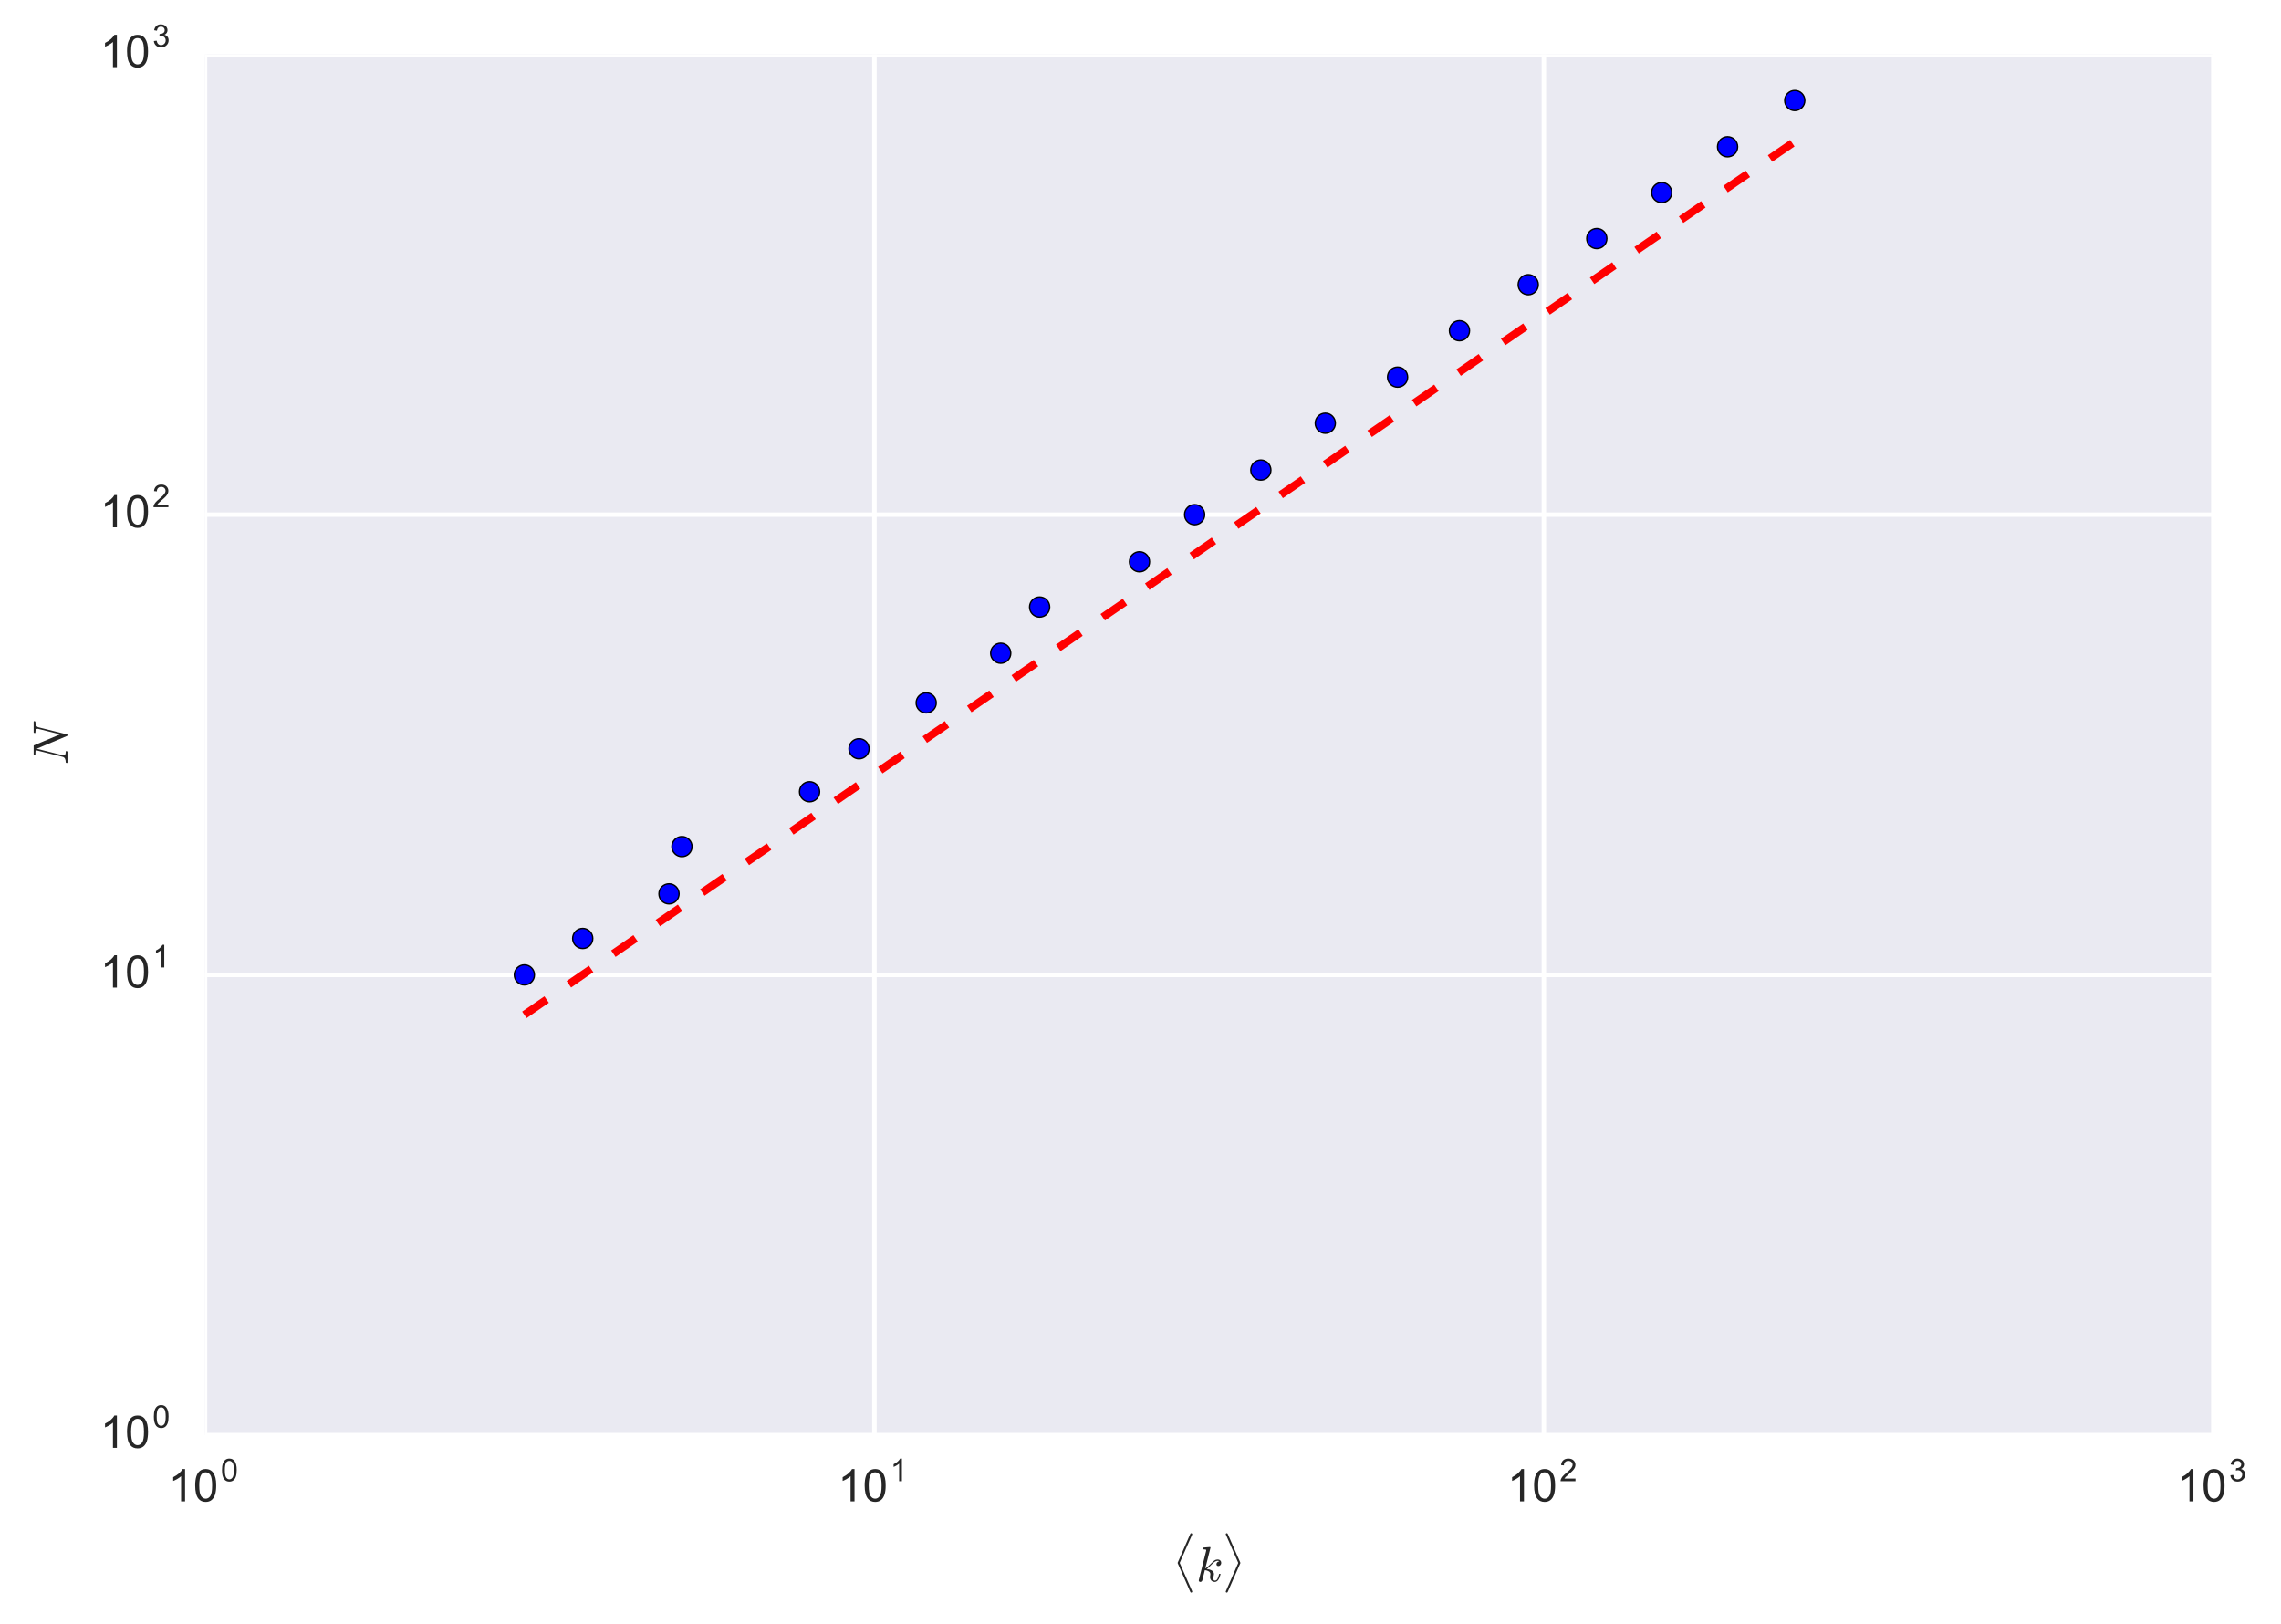 <?xml version="1.0" encoding="utf-8" standalone="no"?>
<!DOCTYPE svg PUBLIC "-//W3C//DTD SVG 1.1//EN"
  "http://www.w3.org/Graphics/SVG/1.1/DTD/svg11.dtd">
<!-- Created with matplotlib (http://matplotlib.org/) -->
<svg height="361pt" version="1.1" viewBox="0 0 507 361" width="507pt" xmlns="http://www.w3.org/2000/svg" xmlns:xlink="http://www.w3.org/1999/xlink">
 <defs>
  <style type="text/css">
*{stroke-linecap:butt;stroke-linejoin:round;stroke-miterlimit:100000;}
  </style>
 </defs>
 <g id="figure_1">
  <g id="patch_1">
   <path d="M 0 361.31 
L 507.31 361.31 
L 507.31 0 
L 0 0 
z
" style="fill:#ffffff;"/>
  </g>
  <g id="axes_1">
   <g id="patch_2">
    <path d="M 45.56 319 
L 491.96 319 
L 491.96 12.1 
L 45.56 12.1 
z
" style="fill:#eaeaf2;"/>
   </g>
   <g id="matplotlib.axis_1">
    <g id="xtick_1">
     <g id="line2d_1">
      <path clip-path="url(#pf6dd594089)" d="M 45.56 319 
L 45.56 12.1 
" style="fill:none;stroke:#ffffff;stroke-linecap:round;"/>
     </g>
     <g id="line2d_2">
      <defs>
       <path d="M 0 0 
L 0 0 
" id="ma6f2860c02" style="stroke:#262626;"/>
      </defs>
      <g>
       <use style="fill:#262626;stroke:#262626;" x="45.56" xlink:href="#ma6f2860c02" y="319.0"/>
      </g>
     </g>
     <g id="line2d_3">
      <g>
       <use style="fill:#262626;stroke:#262626;" x="45.56" xlink:href="#ma6f2860c02" y="12.1"/>
      </g>
     </g>
     <g id="text_1">
      <!-- $\mathdefault{10^{0}}$ -->
      <defs>
       <path d="M 4.156 35.297 
Q 4.156 48 6.766 55.734 
Q 9.375 63.484 14.516 67.672 
Q 19.672 71.875 27.484 71.875 
Q 33.25 71.875 37.594 69.547 
Q 41.938 67.234 44.766 62.859 
Q 47.609 58.5 49.219 52.219 
Q 50.828 45.953 50.828 35.297 
Q 50.828 22.703 48.234 14.969 
Q 45.656 7.234 40.5 3 
Q 35.359 -1.219 27.484 -1.219 
Q 17.141 -1.219 11.234 6.203 
Q 4.156 15.141 4.156 35.297 
M 13.188 35.297 
Q 13.188 17.672 17.312 11.828 
Q 21.438 6 27.484 6 
Q 33.547 6 37.672 11.859 
Q 41.797 17.719 41.797 35.297 
Q 41.797 52.984 37.672 58.781 
Q 33.547 64.594 27.391 64.594 
Q 21.344 64.594 17.719 59.469 
Q 13.188 52.938 13.188 35.297 
" id="ArialMT-30"/>
       <path d="M 37.25 0 
L 28.469 0 
L 28.469 56 
Q 25.297 52.984 20.141 49.953 
Q 14.984 46.922 10.891 45.406 
L 10.891 53.906 
Q 18.266 57.375 23.781 62.297 
Q 29.297 67.234 31.594 71.875 
L 37.25 71.875 
z
" id="ArialMT-31"/>
      </defs>
      <g style="fill:#262626;" transform="translate(37.41 333.812)scale(0.1 -0.1)">
       <use transform="translate(0.0 0.884)" xlink:href="#ArialMT-31"/>
       <use transform="translate(55.615 0.884)" xlink:href="#ArialMT-30"/>
       <use transform="translate(116.457 45.688)scale(0.7)" xlink:href="#ArialMT-30"/>
      </g>
     </g>
    </g>
    <g id="xtick_2">
     <g id="line2d_4">
      <path clip-path="url(#pf6dd594089)" d="M 194.36 319 
L 194.36 12.1 
" style="fill:none;stroke:#ffffff;stroke-linecap:round;"/>
     </g>
     <g id="line2d_5">
      <g>
       <use style="fill:#262626;stroke:#262626;" x="194.36" xlink:href="#ma6f2860c02" y="319.0"/>
      </g>
     </g>
     <g id="line2d_6">
      <g>
       <use style="fill:#262626;stroke:#262626;" x="194.36" xlink:href="#ma6f2860c02" y="12.1"/>
      </g>
     </g>
     <g id="text_2">
      <!-- $\mathdefault{10^{1}}$ -->
      <g style="fill:#262626;" transform="translate(186.21 333.812)scale(0.1 -0.1)">
       <use transform="translate(0.0 0.884)" xlink:href="#ArialMT-31"/>
       <use transform="translate(55.615 0.884)" xlink:href="#ArialMT-30"/>
       <use transform="translate(116.457 45.688)scale(0.7)" xlink:href="#ArialMT-31"/>
      </g>
     </g>
    </g>
    <g id="xtick_3">
     <g id="line2d_7">
      <path clip-path="url(#pf6dd594089)" d="M 343.16 319 
L 343.16 12.1 
" style="fill:none;stroke:#ffffff;stroke-linecap:round;"/>
     </g>
     <g id="line2d_8">
      <g>
       <use style="fill:#262626;stroke:#262626;" x="343.16" xlink:href="#ma6f2860c02" y="319.0"/>
      </g>
     </g>
     <g id="line2d_9">
      <g>
       <use style="fill:#262626;stroke:#262626;" x="343.16" xlink:href="#ma6f2860c02" y="12.1"/>
      </g>
     </g>
     <g id="text_3">
      <!-- $\mathdefault{10^{2}}$ -->
      <defs>
       <path d="M 50.344 8.453 
L 50.344 0 
L 3.031 0 
Q 2.938 3.172 4.047 6.109 
Q 5.859 10.938 9.828 15.625 
Q 13.812 20.312 21.344 26.469 
Q 33.016 36.031 37.109 41.625 
Q 41.219 47.219 41.219 52.203 
Q 41.219 57.422 37.469 61 
Q 33.734 64.594 27.734 64.594 
Q 21.391 64.594 17.578 60.781 
Q 13.766 56.984 13.719 50.25 
L 4.688 51.172 
Q 5.609 61.281 11.656 66.578 
Q 17.719 71.875 27.938 71.875 
Q 38.234 71.875 44.234 66.156 
Q 50.25 60.453 50.25 52 
Q 50.25 47.703 48.484 43.547 
Q 46.734 39.406 42.656 34.812 
Q 38.578 30.219 29.109 22.219 
Q 21.188 15.578 18.938 13.203 
Q 16.703 10.844 15.234 8.453 
z
" id="ArialMT-32"/>
      </defs>
      <g style="fill:#262626;" transform="translate(335.01 333.812)scale(0.1 -0.1)">
       <use transform="translate(0.0 0.884)" xlink:href="#ArialMT-31"/>
       <use transform="translate(55.615 0.884)" xlink:href="#ArialMT-30"/>
       <use transform="translate(116.457 45.688)scale(0.7)" xlink:href="#ArialMT-32"/>
      </g>
     </g>
    </g>
    <g id="xtick_4">
     <g id="line2d_10">
      <path clip-path="url(#pf6dd594089)" d="M 491.96 319 
L 491.96 12.1 
" style="fill:none;stroke:#ffffff;stroke-linecap:round;"/>
     </g>
     <g id="line2d_11">
      <g>
       <use style="fill:#262626;stroke:#262626;" x="491.96" xlink:href="#ma6f2860c02" y="319.0"/>
      </g>
     </g>
     <g id="line2d_12">
      <g>
       <use style="fill:#262626;stroke:#262626;" x="491.96" xlink:href="#ma6f2860c02" y="12.1"/>
      </g>
     </g>
     <g id="text_4">
      <!-- $\mathdefault{10^{3}}$ -->
      <defs>
       <path d="M 4.203 18.891 
L 12.984 20.062 
Q 14.5 12.594 18.141 9.297 
Q 21.781 6 27 6 
Q 33.203 6 37.469 10.297 
Q 41.75 14.594 41.75 20.953 
Q 41.75 27 37.797 30.922 
Q 33.844 34.859 27.734 34.859 
Q 25.25 34.859 21.531 33.891 
L 22.516 41.609 
Q 23.391 41.5 23.922 41.5 
Q 29.547 41.5 34.031 44.422 
Q 38.531 47.359 38.531 53.469 
Q 38.531 58.297 35.25 61.469 
Q 31.984 64.656 26.812 64.656 
Q 21.688 64.656 18.266 61.422 
Q 14.844 58.203 13.875 51.766 
L 5.078 53.328 
Q 6.688 62.156 12.391 67.016 
Q 18.109 71.875 26.609 71.875 
Q 32.469 71.875 37.391 69.359 
Q 42.328 66.844 44.938 62.5 
Q 47.562 58.156 47.562 53.266 
Q 47.562 48.641 45.062 44.828 
Q 42.578 41.016 37.703 38.766 
Q 44.047 37.312 47.562 32.688 
Q 51.078 28.078 51.078 21.141 
Q 51.078 11.766 44.234 5.25 
Q 37.406 -1.266 26.953 -1.266 
Q 17.531 -1.266 11.297 4.344 
Q 5.078 9.969 4.203 18.891 
" id="ArialMT-33"/>
      </defs>
      <g style="fill:#262626;" transform="translate(483.81 333.812)scale(0.1 -0.1)">
       <use transform="translate(0.0 0.884)" xlink:href="#ArialMT-31"/>
       <use transform="translate(55.615 0.884)" xlink:href="#ArialMT-30"/>
       <use transform="translate(116.457 45.688)scale(0.7)" xlink:href="#ArialMT-33"/>
      </g>
     </g>
    </g>
    <g id="xtick_5">
     <g id="line2d_13">
      <defs>
       <path d="M 0 0 
L 0 0 
" id="m6a9c67e7f9" style="stroke:#262626;stroke-width:0.5;"/>
      </defs>
      <g>
       <use style="fill:#262626;stroke:#262626;stroke-width:0.5;" x="90.353" xlink:href="#m6a9c67e7f9" y="319.0"/>
      </g>
     </g>
     <g id="line2d_14">
      <g>
       <use style="fill:#262626;stroke:#262626;stroke-width:0.5;" x="90.353" xlink:href="#m6a9c67e7f9" y="12.1"/>
      </g>
     </g>
    </g>
    <g id="xtick_6">
     <g id="line2d_15">
      <g>
       <use style="fill:#262626;stroke:#262626;stroke-width:0.5;" x="116.555" xlink:href="#m6a9c67e7f9" y="319.0"/>
      </g>
     </g>
     <g id="line2d_16">
      <g>
       <use style="fill:#262626;stroke:#262626;stroke-width:0.5;" x="116.555" xlink:href="#m6a9c67e7f9" y="12.1"/>
      </g>
     </g>
    </g>
    <g id="xtick_7">
     <g id="line2d_17">
      <g>
       <use style="fill:#262626;stroke:#262626;stroke-width:0.5;" x="135.146" xlink:href="#m6a9c67e7f9" y="319.0"/>
      </g>
     </g>
     <g id="line2d_18">
      <g>
       <use style="fill:#262626;stroke:#262626;stroke-width:0.5;" x="135.146" xlink:href="#m6a9c67e7f9" y="12.1"/>
      </g>
     </g>
    </g>
    <g id="xtick_8">
     <g id="line2d_19">
      <g>
       <use style="fill:#262626;stroke:#262626;stroke-width:0.5;" x="149.567" xlink:href="#m6a9c67e7f9" y="319.0"/>
      </g>
     </g>
     <g id="line2d_20">
      <g>
       <use style="fill:#262626;stroke:#262626;stroke-width:0.5;" x="149.567" xlink:href="#m6a9c67e7f9" y="12.1"/>
      </g>
     </g>
    </g>
    <g id="xtick_9">
     <g id="line2d_21">
      <g>
       <use style="fill:#262626;stroke:#262626;stroke-width:0.5;" x="161.349" xlink:href="#m6a9c67e7f9" y="319.0"/>
      </g>
     </g>
     <g id="line2d_22">
      <g>
       <use style="fill:#262626;stroke:#262626;stroke-width:0.5;" x="161.349" xlink:href="#m6a9c67e7f9" y="12.1"/>
      </g>
     </g>
    </g>
    <g id="xtick_10">
     <g id="line2d_23">
      <g>
       <use style="fill:#262626;stroke:#262626;stroke-width:0.5;" x="171.31" xlink:href="#m6a9c67e7f9" y="319.0"/>
      </g>
     </g>
     <g id="line2d_24">
      <g>
       <use style="fill:#262626;stroke:#262626;stroke-width:0.5;" x="171.31" xlink:href="#m6a9c67e7f9" y="12.1"/>
      </g>
     </g>
    </g>
    <g id="xtick_11">
     <g id="line2d_25">
      <g>
       <use style="fill:#262626;stroke:#262626;stroke-width:0.5;" x="179.94" xlink:href="#m6a9c67e7f9" y="319.0"/>
      </g>
     </g>
     <g id="line2d_26">
      <g>
       <use style="fill:#262626;stroke:#262626;stroke-width:0.5;" x="179.94" xlink:href="#m6a9c67e7f9" y="12.1"/>
      </g>
     </g>
    </g>
    <g id="xtick_12">
     <g id="line2d_27">
      <g>
       <use style="fill:#262626;stroke:#262626;stroke-width:0.5;" x="187.551" xlink:href="#m6a9c67e7f9" y="319.0"/>
      </g>
     </g>
     <g id="line2d_28">
      <g>
       <use style="fill:#262626;stroke:#262626;stroke-width:0.5;" x="187.551" xlink:href="#m6a9c67e7f9" y="12.1"/>
      </g>
     </g>
    </g>
    <g id="xtick_13">
     <g id="line2d_29">
      <g>
       <use style="fill:#262626;stroke:#262626;stroke-width:0.5;" x="239.153" xlink:href="#m6a9c67e7f9" y="319.0"/>
      </g>
     </g>
     <g id="line2d_30">
      <g>
       <use style="fill:#262626;stroke:#262626;stroke-width:0.5;" x="239.153" xlink:href="#m6a9c67e7f9" y="12.1"/>
      </g>
     </g>
    </g>
    <g id="xtick_14">
     <g id="line2d_31">
      <g>
       <use style="fill:#262626;stroke:#262626;stroke-width:0.5;" x="265.355" xlink:href="#m6a9c67e7f9" y="319.0"/>
      </g>
     </g>
     <g id="line2d_32">
      <g>
       <use style="fill:#262626;stroke:#262626;stroke-width:0.5;" x="265.355" xlink:href="#m6a9c67e7f9" y="12.1"/>
      </g>
     </g>
    </g>
    <g id="xtick_15">
     <g id="line2d_33">
      <g>
       <use style="fill:#262626;stroke:#262626;stroke-width:0.5;" x="283.946" xlink:href="#m6a9c67e7f9" y="319.0"/>
      </g>
     </g>
     <g id="line2d_34">
      <g>
       <use style="fill:#262626;stroke:#262626;stroke-width:0.5;" x="283.946" xlink:href="#m6a9c67e7f9" y="12.1"/>
      </g>
     </g>
    </g>
    <g id="xtick_16">
     <g id="line2d_35">
      <g>
       <use style="fill:#262626;stroke:#262626;stroke-width:0.5;" x="298.367" xlink:href="#m6a9c67e7f9" y="319.0"/>
      </g>
     </g>
     <g id="line2d_36">
      <g>
       <use style="fill:#262626;stroke:#262626;stroke-width:0.5;" x="298.367" xlink:href="#m6a9c67e7f9" y="12.1"/>
      </g>
     </g>
    </g>
    <g id="xtick_17">
     <g id="line2d_37">
      <g>
       <use style="fill:#262626;stroke:#262626;stroke-width:0.5;" x="310.149" xlink:href="#m6a9c67e7f9" y="319.0"/>
      </g>
     </g>
     <g id="line2d_38">
      <g>
       <use style="fill:#262626;stroke:#262626;stroke-width:0.5;" x="310.149" xlink:href="#m6a9c67e7f9" y="12.1"/>
      </g>
     </g>
    </g>
    <g id="xtick_18">
     <g id="line2d_39">
      <g>
       <use style="fill:#262626;stroke:#262626;stroke-width:0.5;" x="320.11" xlink:href="#m6a9c67e7f9" y="319.0"/>
      </g>
     </g>
     <g id="line2d_40">
      <g>
       <use style="fill:#262626;stroke:#262626;stroke-width:0.5;" x="320.11" xlink:href="#m6a9c67e7f9" y="12.1"/>
      </g>
     </g>
    </g>
    <g id="xtick_19">
     <g id="line2d_41">
      <g>
       <use style="fill:#262626;stroke:#262626;stroke-width:0.5;" x="328.74" xlink:href="#m6a9c67e7f9" y="319.0"/>
      </g>
     </g>
     <g id="line2d_42">
      <g>
       <use style="fill:#262626;stroke:#262626;stroke-width:0.5;" x="328.74" xlink:href="#m6a9c67e7f9" y="12.1"/>
      </g>
     </g>
    </g>
    <g id="xtick_20">
     <g id="line2d_43">
      <g>
       <use style="fill:#262626;stroke:#262626;stroke-width:0.5;" x="336.351" xlink:href="#m6a9c67e7f9" y="319.0"/>
      </g>
     </g>
     <g id="line2d_44">
      <g>
       <use style="fill:#262626;stroke:#262626;stroke-width:0.5;" x="336.351" xlink:href="#m6a9c67e7f9" y="12.1"/>
      </g>
     </g>
    </g>
    <g id="xtick_21">
     <g id="line2d_45">
      <g>
       <use style="fill:#262626;stroke:#262626;stroke-width:0.5;" x="387.953" xlink:href="#m6a9c67e7f9" y="319.0"/>
      </g>
     </g>
     <g id="line2d_46">
      <g>
       <use style="fill:#262626;stroke:#262626;stroke-width:0.5;" x="387.953" xlink:href="#m6a9c67e7f9" y="12.1"/>
      </g>
     </g>
    </g>
    <g id="xtick_22">
     <g id="line2d_47">
      <g>
       <use style="fill:#262626;stroke:#262626;stroke-width:0.5;" x="414.155" xlink:href="#m6a9c67e7f9" y="319.0"/>
      </g>
     </g>
     <g id="line2d_48">
      <g>
       <use style="fill:#262626;stroke:#262626;stroke-width:0.5;" x="414.155" xlink:href="#m6a9c67e7f9" y="12.1"/>
      </g>
     </g>
    </g>
    <g id="xtick_23">
     <g id="line2d_49">
      <g>
       <use style="fill:#262626;stroke:#262626;stroke-width:0.5;" x="432.746" xlink:href="#m6a9c67e7f9" y="319.0"/>
      </g>
     </g>
     <g id="line2d_50">
      <g>
       <use style="fill:#262626;stroke:#262626;stroke-width:0.5;" x="432.746" xlink:href="#m6a9c67e7f9" y="12.1"/>
      </g>
     </g>
    </g>
    <g id="xtick_24">
     <g id="line2d_51">
      <g>
       <use style="fill:#262626;stroke:#262626;stroke-width:0.5;" x="447.167" xlink:href="#m6a9c67e7f9" y="319.0"/>
      </g>
     </g>
     <g id="line2d_52">
      <g>
       <use style="fill:#262626;stroke:#262626;stroke-width:0.5;" x="447.167" xlink:href="#m6a9c67e7f9" y="12.1"/>
      </g>
     </g>
    </g>
    <g id="xtick_25">
     <g id="line2d_53">
      <g>
       <use style="fill:#262626;stroke:#262626;stroke-width:0.5;" x="458.949" xlink:href="#m6a9c67e7f9" y="319.0"/>
      </g>
     </g>
     <g id="line2d_54">
      <g>
       <use style="fill:#262626;stroke:#262626;stroke-width:0.5;" x="458.949" xlink:href="#m6a9c67e7f9" y="12.1"/>
      </g>
     </g>
    </g>
    <g id="xtick_26">
     <g id="line2d_55">
      <g>
       <use style="fill:#262626;stroke:#262626;stroke-width:0.5;" x="468.91" xlink:href="#m6a9c67e7f9" y="319.0"/>
      </g>
     </g>
     <g id="line2d_56">
      <g>
       <use style="fill:#262626;stroke:#262626;stroke-width:0.5;" x="468.91" xlink:href="#m6a9c67e7f9" y="12.1"/>
      </g>
     </g>
    </g>
    <g id="xtick_27">
     <g id="line2d_57">
      <g>
       <use style="fill:#262626;stroke:#262626;stroke-width:0.5;" x="477.54" xlink:href="#m6a9c67e7f9" y="319.0"/>
      </g>
     </g>
     <g id="line2d_58">
      <g>
       <use style="fill:#262626;stroke:#262626;stroke-width:0.5;" x="477.54" xlink:href="#m6a9c67e7f9" y="12.1"/>
      </g>
     </g>
    </g>
    <g id="xtick_28">
     <g id="line2d_59">
      <g>
       <use style="fill:#262626;stroke:#262626;stroke-width:0.5;" x="485.151" xlink:href="#m6a9c67e7f9" y="319.0"/>
      </g>
     </g>
     <g id="line2d_60">
      <g>
       <use style="fill:#262626;stroke:#262626;stroke-width:0.5;" x="485.151" xlink:href="#m6a9c67e7f9" y="12.1"/>
      </g>
     </g>
    </g>
    <g id="text_5">
     <!-- $\langle k \rangle$ -->
     <defs>
      <path d="M 5.328 1.812 
Q 5.328 2.391 5.422 2.688 
L 19.922 60.5 
Q 20.312 62.203 20.406 63.188 
Q 20.406 64.797 13.922 64.797 
Q 12.891 64.797 12.891 66.109 
Q 12.938 66.359 13.109 66.984 
Q 13.281 67.625 13.547 67.969 
Q 13.812 68.312 14.312 68.312 
L 27.781 69.391 
L 28.078 69.391 
Q 28.078 69.281 28.422 69.109 
Q 28.766 68.953 28.812 68.891 
Q 29 68.406 29 68.109 
L 18.5 26.312 
Q 22.125 27.828 27.609 33.516 
Q 33.109 39.203 36.203 41.688 
Q 39.312 44.188 44 44.188 
Q 46.781 44.188 48.734 42.281 
Q 50.688 40.375 50.688 37.594 
Q 50.688 35.844 49.953 34.344 
Q 49.219 32.859 47.891 31.922 
Q 46.578 31 44.828 31 
Q 43.219 31 42.109 32 
Q 41.016 33.016 41.016 34.625 
Q 41.016 37.016 42.703 38.641 
Q 44.391 40.281 46.781 40.281 
Q 45.797 41.609 43.797 41.609 
Q 40.828 41.609 38.062 39.891 
Q 35.297 38.188 32.094 34.984 
Q 28.906 31.781 26.266 29.125 
Q 23.641 26.469 21.391 25.094 
Q 27.297 24.422 31.641 22 
Q 35.984 19.578 35.984 14.594 
Q 35.984 13.578 35.594 12.016 
Q 34.719 8.25 34.719 6 
Q 34.719 1.516 37.797 1.516 
Q 41.406 1.516 43.281 5.469 
Q 45.172 9.422 46.391 14.703 
Q 46.578 15.281 47.219 15.281 
L 48.391 15.281 
Q 48.781 15.281 49.047 15.031 
Q 49.312 14.797 49.312 14.406 
Q 49.312 14.312 49.219 14.109 
Q 45.453 -1.125 37.594 -1.125 
Q 34.766 -1.125 32.594 0.188 
Q 30.422 1.516 29.25 3.781 
Q 28.078 6.062 28.078 8.891 
Q 28.078 10.5 28.516 12.203 
Q 28.812 13.375 28.812 14.406 
Q 28.812 18.266 25.391 20.266 
Q 21.969 22.266 17.578 22.703 
L 12.5 2.297 
Q 12.109 0.781 10.984 -0.172 
Q 9.859 -1.125 8.406 -1.125 
Q 7.125 -1.125 6.219 -0.266 
Q 5.328 0.594 5.328 1.812 
" id="Cmmi10-6b"/>
      <path d="M 7.812 -114.016 
Q 7.812 -113.484 8.016 -113.281 
L 33.109 -56 
L 8.016 1.312 
Q 7.812 1.516 7.812 2 
Q 7.812 2.734 8.391 3.359 
Q 8.984 4 9.812 4 
Q 10.984 4 11.719 2.781 
L 37.203 -55.328 
Q 37.312 -55.516 37.312 -56 
Q 37.312 -56.5 37.203 -56.781 
L 11.719 -114.797 
Q 10.938 -116.016 9.812 -116.016 
Q 8.984 -116.016 8.391 -115.375 
Q 7.812 -114.75 7.812 -114.016 
" id="Cmex10-ae"/>
      <path d="M 35.5 -114.797 
L 10.016 -56.781 
Q 9.812 -56.5 9.812 -56 
Q 9.812 -55.516 10.016 -55.328 
L 35.5 2.781 
Q 35.984 4 37.312 4 
Q 38.031 4 38.672 3.359 
Q 39.312 2.734 39.312 2 
Q 39.312 1.516 39.203 1.312 
L 14.016 -56 
L 39.203 -113.281 
Q 39.312 -113.484 39.312 -114.016 
Q 39.312 -114.75 38.672 -115.375 
Q 38.031 -116.016 37.312 -116.016 
Q 36.031 -116.016 35.5 -114.797 
" id="Cmex10-ad"/>
     </defs>
     <g style="fill:#262626;" transform="translate(260.675 351.58)scale(0.11 -0.11)">
      <use transform="translate(0.0 94.0)" xlink:href="#Cmex10-ad"/>
      <use transform="translate(47.217 0.659)" xlink:href="#Cmmi10-6b"/>
      <use transform="translate(99.219 94.0)" xlink:href="#Cmex10-ae"/>
     </g>
    </g>
   </g>
   <g id="matplotlib.axis_2">
    <g id="ytick_1">
     <g id="line2d_61">
      <path clip-path="url(#pf6dd594089)" d="M 45.56 319 
L 491.96 319 
" style="fill:none;stroke:#ffffff;stroke-linecap:round;"/>
     </g>
     <g id="line2d_62">
      <g>
       <use style="fill:#262626;stroke:#262626;" x="45.56" xlink:href="#ma6f2860c02" y="319.0"/>
      </g>
     </g>
     <g id="line2d_63">
      <g>
       <use style="fill:#262626;stroke:#262626;" x="491.96" xlink:href="#ma6f2860c02" y="319.0"/>
      </g>
     </g>
     <g id="text_6">
      <!-- $\mathdefault{10^{0}}$ -->
      <g style="fill:#262626;" transform="translate(22.26 321.913)scale(0.1 -0.1)">
       <use transform="translate(0.0 0.884)" xlink:href="#ArialMT-31"/>
       <use transform="translate(55.615 0.884)" xlink:href="#ArialMT-30"/>
       <use transform="translate(116.457 45.688)scale(0.7)" xlink:href="#ArialMT-30"/>
      </g>
     </g>
    </g>
    <g id="ytick_2">
     <g id="line2d_64">
      <path clip-path="url(#pf6dd594089)" d="M 45.56 216.7 
L 491.96 216.7 
" style="fill:none;stroke:#ffffff;stroke-linecap:round;"/>
     </g>
     <g id="line2d_65">
      <g>
       <use style="fill:#262626;stroke:#262626;" x="45.56" xlink:href="#ma6f2860c02" y="216.7"/>
      </g>
     </g>
     <g id="line2d_66">
      <g>
       <use style="fill:#262626;stroke:#262626;" x="491.96" xlink:href="#ma6f2860c02" y="216.7"/>
      </g>
     </g>
     <g id="text_7">
      <!-- $\mathdefault{10^{1}}$ -->
      <g style="fill:#262626;" transform="translate(22.26 219.613)scale(0.1 -0.1)">
       <use transform="translate(0.0 0.884)" xlink:href="#ArialMT-31"/>
       <use transform="translate(55.615 0.884)" xlink:href="#ArialMT-30"/>
       <use transform="translate(116.457 45.688)scale(0.7)" xlink:href="#ArialMT-31"/>
      </g>
     </g>
    </g>
    <g id="ytick_3">
     <g id="line2d_67">
      <path clip-path="url(#pf6dd594089)" d="M 45.56 114.4 
L 491.96 114.4 
" style="fill:none;stroke:#ffffff;stroke-linecap:round;"/>
     </g>
     <g id="line2d_68">
      <g>
       <use style="fill:#262626;stroke:#262626;" x="45.56" xlink:href="#ma6f2860c02" y="114.4"/>
      </g>
     </g>
     <g id="line2d_69">
      <g>
       <use style="fill:#262626;stroke:#262626;" x="491.96" xlink:href="#ma6f2860c02" y="114.4"/>
      </g>
     </g>
     <g id="text_8">
      <!-- $\mathdefault{10^{2}}$ -->
      <g style="fill:#262626;" transform="translate(22.26 117.312)scale(0.1 -0.1)">
       <use transform="translate(0.0 0.884)" xlink:href="#ArialMT-31"/>
       <use transform="translate(55.615 0.884)" xlink:href="#ArialMT-30"/>
       <use transform="translate(116.457 45.688)scale(0.7)" xlink:href="#ArialMT-32"/>
      </g>
     </g>
    </g>
    <g id="ytick_4">
     <g id="line2d_70">
      <path clip-path="url(#pf6dd594089)" d="M 45.56 12.1 
L 491.96 12.1 
" style="fill:none;stroke:#ffffff;stroke-linecap:round;"/>
     </g>
     <g id="line2d_71">
      <g>
       <use style="fill:#262626;stroke:#262626;" x="45.56" xlink:href="#ma6f2860c02" y="12.1"/>
      </g>
     </g>
     <g id="line2d_72">
      <g>
       <use style="fill:#262626;stroke:#262626;" x="491.96" xlink:href="#ma6f2860c02" y="12.1"/>
      </g>
     </g>
     <g id="text_9">
      <!-- $\mathdefault{10^{3}}$ -->
      <g style="fill:#262626;" transform="translate(22.26 15.012)scale(0.1 -0.1)">
       <use transform="translate(0.0 0.884)" xlink:href="#ArialMT-31"/>
       <use transform="translate(55.615 0.884)" xlink:href="#ArialMT-30"/>
       <use transform="translate(116.457 45.688)scale(0.7)" xlink:href="#ArialMT-33"/>
      </g>
     </g>
    </g>
    <g id="ytick_5">
     <g id="line2d_73">
      <g>
       <use style="fill:#262626;stroke:#262626;stroke-width:0.5;" x="45.56" xlink:href="#m6a9c67e7f9" y="288.205"/>
      </g>
     </g>
     <g id="line2d_74">
      <g>
       <use style="fill:#262626;stroke:#262626;stroke-width:0.5;" x="491.96" xlink:href="#m6a9c67e7f9" y="288.205"/>
      </g>
     </g>
    </g>
    <g id="ytick_6">
     <g id="line2d_75">
      <g>
       <use style="fill:#262626;stroke:#262626;stroke-width:0.5;" x="45.56" xlink:href="#m6a9c67e7f9" y="270.19"/>
      </g>
     </g>
     <g id="line2d_76">
      <g>
       <use style="fill:#262626;stroke:#262626;stroke-width:0.5;" x="491.96" xlink:href="#m6a9c67e7f9" y="270.19"/>
      </g>
     </g>
    </g>
    <g id="ytick_7">
     <g id="line2d_77">
      <g>
       <use style="fill:#262626;stroke:#262626;stroke-width:0.5;" x="45.56" xlink:href="#m6a9c67e7f9" y="257.409"/>
      </g>
     </g>
     <g id="line2d_78">
      <g>
       <use style="fill:#262626;stroke:#262626;stroke-width:0.5;" x="491.96" xlink:href="#m6a9c67e7f9" y="257.409"/>
      </g>
     </g>
    </g>
    <g id="ytick_8">
     <g id="line2d_79">
      <g>
       <use style="fill:#262626;stroke:#262626;stroke-width:0.5;" x="45.56" xlink:href="#m6a9c67e7f9" y="247.495"/>
      </g>
     </g>
     <g id="line2d_80">
      <g>
       <use style="fill:#262626;stroke:#262626;stroke-width:0.5;" x="491.96" xlink:href="#m6a9c67e7f9" y="247.495"/>
      </g>
     </g>
    </g>
    <g id="ytick_9">
     <g id="line2d_81">
      <g>
       <use style="fill:#262626;stroke:#262626;stroke-width:0.5;" x="45.56" xlink:href="#m6a9c67e7f9" y="239.395"/>
      </g>
     </g>
     <g id="line2d_82">
      <g>
       <use style="fill:#262626;stroke:#262626;stroke-width:0.5;" x="491.96" xlink:href="#m6a9c67e7f9" y="239.395"/>
      </g>
     </g>
    </g>
    <g id="ytick_10">
     <g id="line2d_83">
      <g>
       <use style="fill:#262626;stroke:#262626;stroke-width:0.5;" x="45.56" xlink:href="#m6a9c67e7f9" y="232.546"/>
      </g>
     </g>
     <g id="line2d_84">
      <g>
       <use style="fill:#262626;stroke:#262626;stroke-width:0.5;" x="491.96" xlink:href="#m6a9c67e7f9" y="232.546"/>
      </g>
     </g>
    </g>
    <g id="ytick_11">
     <g id="line2d_85">
      <g>
       <use style="fill:#262626;stroke:#262626;stroke-width:0.5;" x="45.56" xlink:href="#m6a9c67e7f9" y="226.614"/>
      </g>
     </g>
     <g id="line2d_86">
      <g>
       <use style="fill:#262626;stroke:#262626;stroke-width:0.5;" x="491.96" xlink:href="#m6a9c67e7f9" y="226.614"/>
      </g>
     </g>
    </g>
    <g id="ytick_12">
     <g id="line2d_87">
      <g>
       <use style="fill:#262626;stroke:#262626;stroke-width:0.5;" x="45.56" xlink:href="#m6a9c67e7f9" y="221.381"/>
      </g>
     </g>
     <g id="line2d_88">
      <g>
       <use style="fill:#262626;stroke:#262626;stroke-width:0.5;" x="491.96" xlink:href="#m6a9c67e7f9" y="221.381"/>
      </g>
     </g>
    </g>
    <g id="ytick_13">
     <g id="line2d_89">
      <g>
       <use style="fill:#262626;stroke:#262626;stroke-width:0.5;" x="45.56" xlink:href="#m6a9c67e7f9" y="185.905"/>
      </g>
     </g>
     <g id="line2d_90">
      <g>
       <use style="fill:#262626;stroke:#262626;stroke-width:0.5;" x="491.96" xlink:href="#m6a9c67e7f9" y="185.905"/>
      </g>
     </g>
    </g>
    <g id="ytick_14">
     <g id="line2d_91">
      <g>
       <use style="fill:#262626;stroke:#262626;stroke-width:0.5;" x="45.56" xlink:href="#m6a9c67e7f9" y="167.89"/>
      </g>
     </g>
     <g id="line2d_92">
      <g>
       <use style="fill:#262626;stroke:#262626;stroke-width:0.5;" x="491.96" xlink:href="#m6a9c67e7f9" y="167.89"/>
      </g>
     </g>
    </g>
    <g id="ytick_15">
     <g id="line2d_93">
      <g>
       <use style="fill:#262626;stroke:#262626;stroke-width:0.5;" x="45.56" xlink:href="#m6a9c67e7f9" y="155.109"/>
      </g>
     </g>
     <g id="line2d_94">
      <g>
       <use style="fill:#262626;stroke:#262626;stroke-width:0.5;" x="491.96" xlink:href="#m6a9c67e7f9" y="155.109"/>
      </g>
     </g>
    </g>
    <g id="ytick_16">
     <g id="line2d_95">
      <g>
       <use style="fill:#262626;stroke:#262626;stroke-width:0.5;" x="45.56" xlink:href="#m6a9c67e7f9" y="145.195"/>
      </g>
     </g>
     <g id="line2d_96">
      <g>
       <use style="fill:#262626;stroke:#262626;stroke-width:0.5;" x="491.96" xlink:href="#m6a9c67e7f9" y="145.195"/>
      </g>
     </g>
    </g>
    <g id="ytick_17">
     <g id="line2d_97">
      <g>
       <use style="fill:#262626;stroke:#262626;stroke-width:0.5;" x="45.56" xlink:href="#m6a9c67e7f9" y="137.095"/>
      </g>
     </g>
     <g id="line2d_98">
      <g>
       <use style="fill:#262626;stroke:#262626;stroke-width:0.5;" x="491.96" xlink:href="#m6a9c67e7f9" y="137.095"/>
      </g>
     </g>
    </g>
    <g id="ytick_18">
     <g id="line2d_99">
      <g>
       <use style="fill:#262626;stroke:#262626;stroke-width:0.5;" x="45.56" xlink:href="#m6a9c67e7f9" y="130.246"/>
      </g>
     </g>
     <g id="line2d_100">
      <g>
       <use style="fill:#262626;stroke:#262626;stroke-width:0.5;" x="491.96" xlink:href="#m6a9c67e7f9" y="130.246"/>
      </g>
     </g>
    </g>
    <g id="ytick_19">
     <g id="line2d_101">
      <g>
       <use style="fill:#262626;stroke:#262626;stroke-width:0.5;" x="45.56" xlink:href="#m6a9c67e7f9" y="124.314"/>
      </g>
     </g>
     <g id="line2d_102">
      <g>
       <use style="fill:#262626;stroke:#262626;stroke-width:0.5;" x="491.96" xlink:href="#m6a9c67e7f9" y="124.314"/>
      </g>
     </g>
    </g>
    <g id="ytick_20">
     <g id="line2d_103">
      <g>
       <use style="fill:#262626;stroke:#262626;stroke-width:0.5;" x="45.56" xlink:href="#m6a9c67e7f9" y="119.081"/>
      </g>
     </g>
     <g id="line2d_104">
      <g>
       <use style="fill:#262626;stroke:#262626;stroke-width:0.5;" x="491.96" xlink:href="#m6a9c67e7f9" y="119.081"/>
      </g>
     </g>
    </g>
    <g id="ytick_21">
     <g id="line2d_105">
      <g>
       <use style="fill:#262626;stroke:#262626;stroke-width:0.5;" x="45.56" xlink:href="#m6a9c67e7f9" y="83.605"/>
      </g>
     </g>
     <g id="line2d_106">
      <g>
       <use style="fill:#262626;stroke:#262626;stroke-width:0.5;" x="491.96" xlink:href="#m6a9c67e7f9" y="83.605"/>
      </g>
     </g>
    </g>
    <g id="ytick_22">
     <g id="line2d_107">
      <g>
       <use style="fill:#262626;stroke:#262626;stroke-width:0.5;" x="45.56" xlink:href="#m6a9c67e7f9" y="65.59"/>
      </g>
     </g>
     <g id="line2d_108">
      <g>
       <use style="fill:#262626;stroke:#262626;stroke-width:0.5;" x="491.96" xlink:href="#m6a9c67e7f9" y="65.59"/>
      </g>
     </g>
    </g>
    <g id="ytick_23">
     <g id="line2d_109">
      <g>
       <use style="fill:#262626;stroke:#262626;stroke-width:0.5;" x="45.56" xlink:href="#m6a9c67e7f9" y="52.809"/>
      </g>
     </g>
     <g id="line2d_110">
      <g>
       <use style="fill:#262626;stroke:#262626;stroke-width:0.5;" x="491.96" xlink:href="#m6a9c67e7f9" y="52.809"/>
      </g>
     </g>
    </g>
    <g id="ytick_24">
     <g id="line2d_111">
      <g>
       <use style="fill:#262626;stroke:#262626;stroke-width:0.5;" x="45.56" xlink:href="#m6a9c67e7f9" y="42.895"/>
      </g>
     </g>
     <g id="line2d_112">
      <g>
       <use style="fill:#262626;stroke:#262626;stroke-width:0.5;" x="491.96" xlink:href="#m6a9c67e7f9" y="42.895"/>
      </g>
     </g>
    </g>
    <g id="ytick_25">
     <g id="line2d_113">
      <g>
       <use style="fill:#262626;stroke:#262626;stroke-width:0.5;" x="45.56" xlink:href="#m6a9c67e7f9" y="34.795"/>
      </g>
     </g>
     <g id="line2d_114">
      <g>
       <use style="fill:#262626;stroke:#262626;stroke-width:0.5;" x="491.96" xlink:href="#m6a9c67e7f9" y="34.795"/>
      </g>
     </g>
    </g>
    <g id="ytick_26">
     <g id="line2d_115">
      <g>
       <use style="fill:#262626;stroke:#262626;stroke-width:0.5;" x="45.56" xlink:href="#m6a9c67e7f9" y="27.946"/>
      </g>
     </g>
     <g id="line2d_116">
      <g>
       <use style="fill:#262626;stroke:#262626;stroke-width:0.5;" x="491.96" xlink:href="#m6a9c67e7f9" y="27.946"/>
      </g>
     </g>
    </g>
    <g id="ytick_27">
     <g id="line2d_117">
      <g>
       <use style="fill:#262626;stroke:#262626;stroke-width:0.5;" x="45.56" xlink:href="#m6a9c67e7f9" y="22.014"/>
      </g>
     </g>
     <g id="line2d_118">
      <g>
       <use style="fill:#262626;stroke:#262626;stroke-width:0.5;" x="491.96" xlink:href="#m6a9c67e7f9" y="22.014"/>
      </g>
     </g>
    </g>
    <g id="ytick_28">
     <g id="line2d_119">
      <g>
       <use style="fill:#262626;stroke:#262626;stroke-width:0.5;" x="45.56" xlink:href="#m6a9c67e7f9" y="16.781"/>
      </g>
     </g>
     <g id="line2d_120">
      <g>
       <use style="fill:#262626;stroke:#262626;stroke-width:0.5;" x="491.96" xlink:href="#m6a9c67e7f9" y="16.781"/>
      </g>
     </g>
    </g>
    <g id="text_10">
     <!-- $N$ -->
     <defs>
      <path d="M 4.688 0 
Q 3.719 0 3.719 1.312 
Q 3.766 1.562 3.906 2.172 
Q 4.047 2.781 4.312 3.141 
Q 4.594 3.516 4.984 3.516 
Q 14.547 3.516 16.109 9.625 
L 29.688 64.312 
Q 26.906 64.797 20.906 64.797 
Q 19.922 64.797 19.922 66.109 
Q 19.969 66.359 20.109 66.969 
Q 20.266 67.578 20.531 67.938 
Q 20.797 68.312 21.188 68.312 
L 38.484 68.312 
Q 39.203 68.312 39.406 67.672 
L 61.625 14.797 
L 72.703 59.078 
Q 72.906 60.156 72.906 60.594 
Q 72.906 64.797 65.188 64.797 
Q 64.203 64.797 64.203 66.109 
Q 64.547 67.391 64.734 67.844 
Q 64.938 68.312 65.922 68.312 
L 87.312 68.312 
Q 88.281 68.312 88.281 67 
Q 88.234 66.75 88.078 66.141 
Q 87.938 65.531 87.672 65.156 
Q 87.406 64.797 87.016 64.797 
Q 77.438 64.797 75.875 58.688 
L 61.531 0.875 
Q 61.188 0 60.5 0 
L 59.281 0 
Q 58.594 0 58.406 0.688 
L 32.906 61.188 
L 32.719 61.812 
Q 32.516 62.016 32.516 62.109 
L 19.281 9.188 
Q 19.188 8.938 19.141 8.562 
Q 19.094 8.203 19 7.719 
Q 19 5.125 21.234 4.312 
Q 23.484 3.516 26.812 3.516 
Q 27.781 3.516 27.781 2.203 
Q 27.438 0.828 27.188 0.406 
Q 26.953 0 26.125 0 
z
" id="Cmmi10-4e"/>
     </defs>
     <g style="fill:#262626;" transform="translate(15.074 170.005)rotate(-90.0)scale(0.11 -0.11)">
      <use transform="translate(0.0 0.688)" xlink:href="#Cmmi10-4e"/>
     </g>
    </g>
   </g>
   <g id="line2d_121">
    <path clip-path="url(#pf6dd594089)" d="M 116.555 225.581 
L 129.523 216.666 
L 148.699 203.482 
L 151.576 201.505 
L 179.94 182.004 
L 190.935 174.445 
L 205.865 164.181 
L 222.431 152.792 
L 231.078 146.847 
L 253.278 131.584 
L 265.528 123.163 
L 280.25 113.041 
L 294.577 103.192 
L 310.645 92.145 
L 324.401 82.688 
L 339.681 72.182 
L 354.923 61.703 
L 369.345 51.788 
L 383.988 41.721 
L 398.924 31.453 
" style="fill:none;stroke:#ff0000;stroke-dasharray:6,6;stroke-dashoffset:0.0;stroke-width:1.75;"/>
   </g>
   <g id="patch_3">
    <path d="M 45.56 12.1 
L 491.96 12.1 
" style="fill:none;"/>
   </g>
   <g id="patch_4">
    <path d="M 491.96 319 
L 491.96 12.1 
" style="fill:none;"/>
   </g>
   <g id="patch_5">
    <path d="M 45.56 319 
L 491.96 319 
" style="fill:none;"/>
   </g>
   <g id="patch_6">
    <path d="M 45.56 319 
L 45.56 12.1 
" style="fill:none;"/>
   </g>
   <g id="PathCollection_1">
    <defs>
     <path d="M 0 2.236 
C 0.593 2.236 1.162 2 1.581 1.581 
C 2 1.162 2.236 0.593 2.236 0 
C 2.236 -0.593 2 -1.162 1.581 -1.581 
C 1.162 -2 0.593 -2.236 0 -2.236 
C -0.593 -2.236 -1.162 -2 -1.581 -1.581 
C -2 -1.162 -2.236 -0.593 -2.236 0 
C -2.236 0.593 -2 1.162 -1.581 1.581 
C -1.162 2 -0.593 2.236 0 2.236 
z
" id="m099941f299" style="stroke:#000000;stroke-width:0.3;"/>
    </defs>
    <g clip-path="url(#pf6dd594089)">
     <use style="fill:#0000ff;stroke:#000000;stroke-width:0.3;" x="116.555" xlink:href="#m099941f299" y="216.7"/>
     <use style="fill:#0000ff;stroke:#000000;stroke-width:0.3;" x="129.523" xlink:href="#m099941f299" y="208.6"/>
     <use style="fill:#0000ff;stroke:#000000;stroke-width:0.3;" x="148.699" xlink:href="#m099941f299" y="198.686"/>
     <use style="fill:#0000ff;stroke:#000000;stroke-width:0.3;" x="151.576" xlink:href="#m099941f299" y="188.184"/>
     <use style="fill:#0000ff;stroke:#000000;stroke-width:0.3;" x="179.94" xlink:href="#m099941f299" y="175.991"/>
     <use style="fill:#0000ff;stroke:#000000;stroke-width:0.3;" x="190.935" xlink:href="#m099941f299" y="166.434"/>
     <use style="fill:#0000ff;stroke:#000000;stroke-width:0.3;" x="205.865" xlink:href="#m099941f299" y="156.234"/>
     <use style="fill:#0000ff;stroke:#000000;stroke-width:0.3;" x="222.431" xlink:href="#m099941f299" y="145.195"/>
     <use style="fill:#0000ff;stroke:#000000;stroke-width:0.3;" x="231.078" xlink:href="#m099941f299" y="134.927"/>
     <use style="fill:#0000ff;stroke:#000000;stroke-width:0.3;" x="253.278" xlink:href="#m099941f299" y="124.873"/>
     <use style="fill:#0000ff;stroke:#000000;stroke-width:0.3;" x="265.528" xlink:href="#m099941f299" y="114.4"/>
     <use style="fill:#0000ff;stroke:#000000;stroke-width:0.3;" x="280.25" xlink:href="#m099941f299" y="104.486"/>
     <use style="fill:#0000ff;stroke:#000000;stroke-width:0.3;" x="294.577" xlink:href="#m099941f299" y="94.077"/>
     <use style="fill:#0000ff;stroke:#000000;stroke-width:0.3;" x="310.645" xlink:href="#m099941f299" y="83.827"/>
     <use style="fill:#0000ff;stroke:#000000;stroke-width:0.3;" x="324.401" xlink:href="#m099941f299" y="73.513"/>
     <use style="fill:#0000ff;stroke:#000000;stroke-width:0.3;" x="339.681" xlink:href="#m099941f299" y="63.282"/>
     <use style="fill:#0000ff;stroke:#000000;stroke-width:0.3;" x="354.923" xlink:href="#m099941f299" y="53.032"/>
     <use style="fill:#0000ff;stroke:#000000;stroke-width:0.3;" x="369.345" xlink:href="#m099941f299" y="42.807"/>
     <use style="fill:#0000ff;stroke:#000000;stroke-width:0.3;" x="383.988" xlink:href="#m099941f299" y="32.627"/>
     <use style="fill:#0000ff;stroke:#000000;stroke-width:0.3;" x="398.924" xlink:href="#m099941f299" y="22.348"/>
    </g>
   </g>
  </g>
 </g>
 <defs>
  <clipPath id="pf6dd594089">
   <rect height="306.9" width="446.4" x="45.56" y="12.1"/>
  </clipPath>
 </defs>
</svg>
